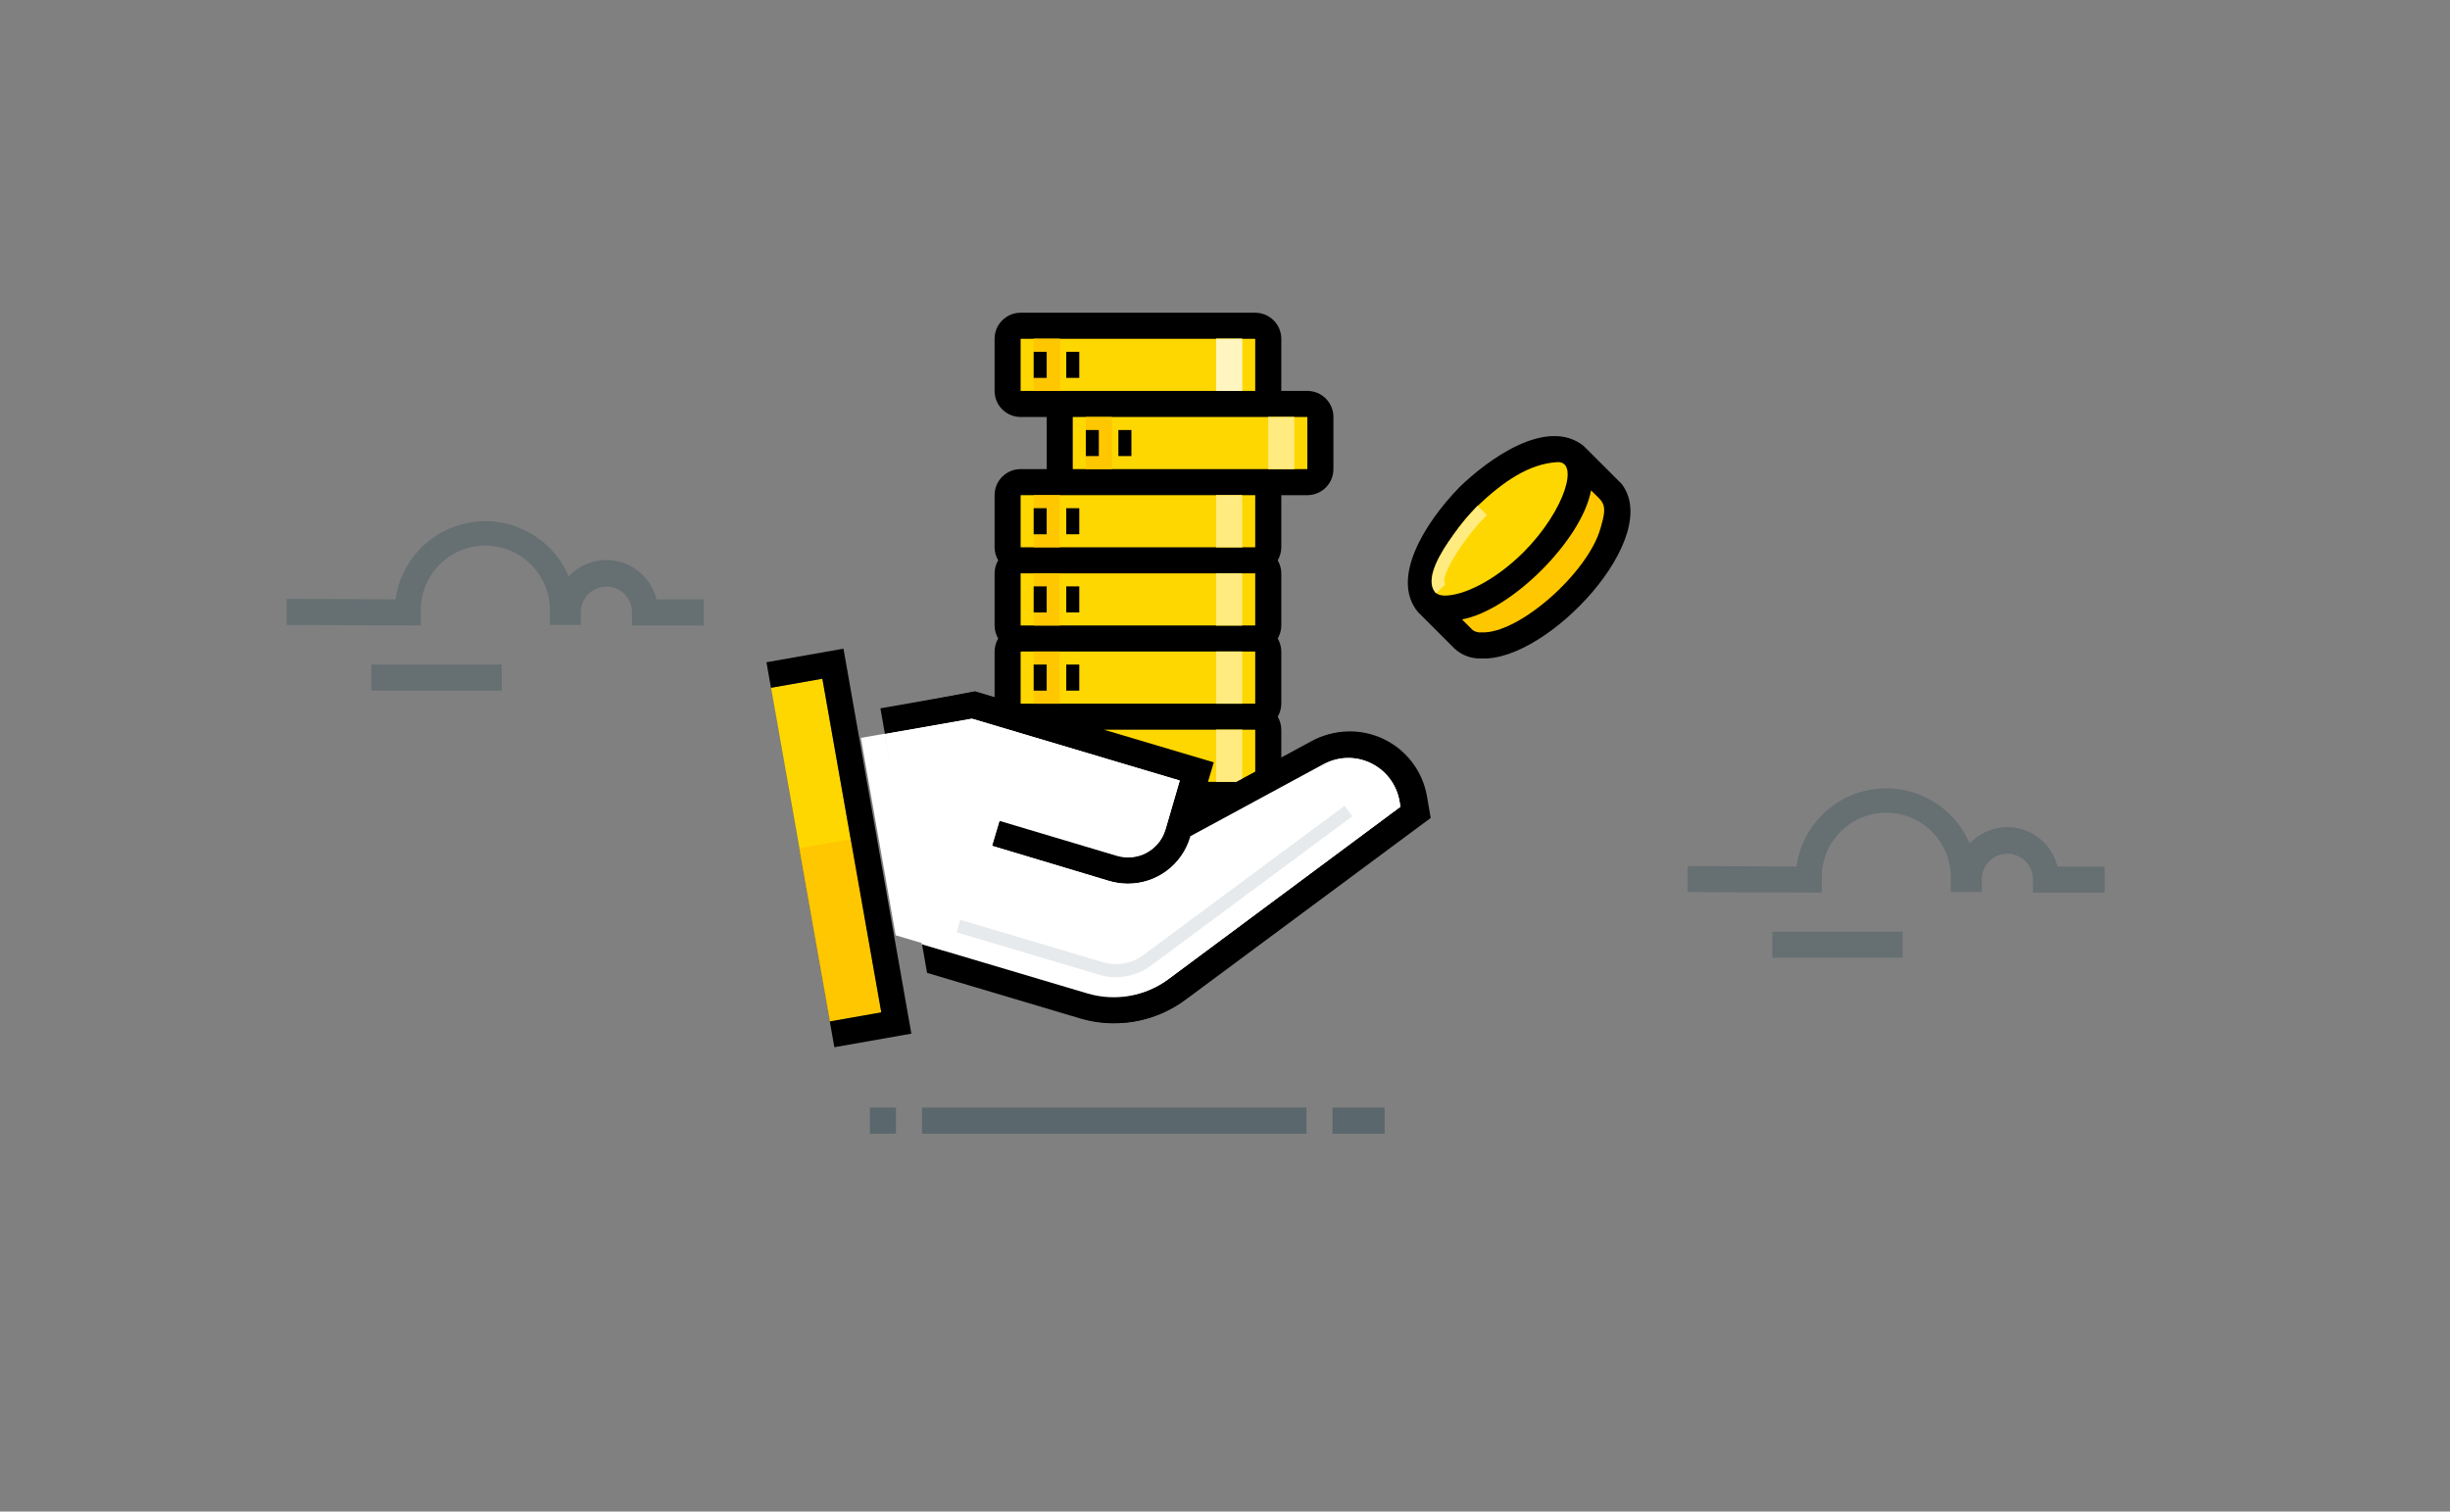 <svg width="376" height="232" viewBox="0 0 376 232" fill="none" xmlns="http://www.w3.org/2000/svg">
<rect x="0" y="0" width="376" height="232" fill="#808080" stroke="none"/>
<g clip-path="url(#clip0_535_94171)">
<path opacity="0.3" fill-rule="evenodd" clip-rule="evenodd" d="M137.5 170H133.5V174H137.5V170ZM141.5 170H200.5V174H141.5V170ZM204.5 170H212.5V174H204.5V170Z" fill="#002E3C"/>
<path d="M212.388 113.452C215.864 115.131 218.32 118.379 218.989 122.18L219.569 125.54L181.899 153.48C177.343 156.848 171.472 157.884 166.039 156.28L145.693 150.22L138.239 108.334L149.639 106.1L152.639 107V100C152.643 99.297 152.833 98.607 153.189 98C152.833 97.393 152.643 96.703 152.639 96V88C152.643 87.297 152.833 86.607 153.189 86C152.833 85.393 152.643 84.703 152.639 84V76C152.639 73.791 154.43 72 156.639 72H160.639V64H156.639C154.43 64 152.639 62.209 152.639 60V52C152.639 49.791 154.43 48 156.639 48H192.639C194.848 48 196.639 49.791 196.639 52V60H200.639C202.848 60 204.639 61.791 204.639 64V72C204.639 74.209 202.848 76 200.639 76H196.639V84C196.634 84.703 196.445 85.393 196.089 86C196.445 86.607 196.634 87.297 196.639 88V96C196.634 96.703 196.445 97.393 196.089 98C196.445 98.607 196.634 99.297 196.639 100V108C196.634 108.703 196.445 109.393 196.089 110C196.445 110.607 196.634 111.297 196.639 112V116.32L201.449 113.71C204.842 111.87 208.913 111.774 212.388 113.452Z" fill="black"/>
<path d="M156.637 60V52H192.637V60H164.637H156.637V60Z" fill="#FFD700"/>
<rect x="156.637" y="88" width="36" height="8" fill="#FFD700"/>
<rect x="156.637" y="100" width="36" height="8" fill="#FFD700"/>
<path d="M192.637 84H156.637V76H164.637H192.637V84V84Z" fill="#FFD700"/>
<path d="M200.637 72H192.637H164.637V64H192.637H200.637V72V72Z" fill="#FFD700"/>
<rect x="163.637" y="102" width="2" height="4" fill="black"/>
<rect x="163.637" y="90" width="2" height="4" fill="black"/>
<rect x="158.637" y="88" width="4" height="8" fill="#FFC700"/>
<rect x="186.637" y="88" width="4" height="8" fill="#FFD700"/>
<rect x="158.637" y="100" width="4" height="8" fill="#FFC700"/>
<rect x="186.637" y="100" width="4" height="8" fill="#FFD700"/>
<rect x="158.637" y="90" width="2" height="4" fill="black"/>
<rect x="158.637" y="102" width="2" height="4" fill="black"/>
<rect x="163.637" y="78" width="2" height="4" fill="black"/>
<rect x="158.637" y="52" width="4" height="8" fill="#FFC700"/>
<rect x="186.637" y="52" width="4" height="8" fill="#FFD700"/>
<rect x="158.637" y="76" width="4" height="8" fill="#FFC700"/>
<rect x="186.637" y="76" width="4" height="8" fill="#FFD700"/>
<rect x="158.637" y="78" width="2" height="4" fill="black"/>
<rect x="171.637" y="66" width="2" height="4" fill="black"/>
<rect x="166.637" y="64" width="4" height="8" fill="#FFC700"/>
<rect x="194.637" y="64" width="4" height="8" fill="#FFD700"/>
<rect x="166.637" y="66" width="2" height="4" fill="black"/>
<rect x="163.637" y="54" width="2" height="4" fill="black"/>
<rect x="158.637" y="52" width="4" height="8" fill="#FFC700"/>
<rect x="186.637" y="52" width="4" height="8" fill="#FFD700"/>
<rect x="158.637" y="54" width="2" height="4" fill="black"/>
<path d="M186.28 117.01L185.39 120H189.84L192.64 118.48V112H169.43L186.28 117.01V117.01Z" fill="#FFD700"/>
<path d="M190.637 119.56V112H186.637V120H189.837L190.637 119.56V119.56Z" fill="#FFD700"/>
<rect opacity="0.5" x="186.637" y="88" width="4" height="8" fill="white"/>
<rect opacity="0.5" x="186.637" y="100" width="4" height="8" fill="white"/>
<rect opacity="0.5" x="186.637" y="52" width="4" height="8" fill="white"/>
<rect opacity="0.5" x="186.637" y="76" width="4" height="8" fill="white"/>
<rect opacity="0.5" x="194.637" y="64" width="4" height="8" fill="white"/>
<rect opacity="0.5" x="186.637" y="52" width="4" height="8" fill="white"/>
<path opacity="0.5" d="M190.637 119.56V112H186.637V120H189.837L190.637 119.56V119.56Z" fill="white"/>
<path opacity="0.5" d="M220.405 91.07C217.085 87.74 226.675 77.73 226.775 77.63L228.185 79.05C224.685 82.55 220.795 88.63 221.825 89.66L220.405 91.07Z" fill="white"/>
<path d="M179.517 150.22C175.97 152.834 171.403 153.638 167.177 152.39L137.457 143.55L132.117 113.25L149.377 110.25L181.297 119.74L179.047 127.31C178.085 130.469 174.751 132.257 171.587 131.31L153.587 125.94L152.447 129.77L170.497 135.14C173.039 135.898 175.778 135.614 178.111 134.352C180.444 133.09 182.18 130.952 182.937 128.41V128.29L203.377 117.23C205.638 116.005 208.35 115.941 210.666 117.058C212.982 118.175 214.619 120.338 215.067 122.87L215.217 123.75L179.517 150.22Z" fill="white"/>
<path opacity="0.1" d="M171.499 149.88C170.635 149.882 169.776 149.757 168.949 149.51L147.059 143L147.629 141.09L169.519 147.6C171.629 148.225 173.911 147.822 175.679 146.51L206.639 123.58L207.839 125.19L176.929 148.12C175.369 149.266 173.484 149.882 171.549 149.88" fill="#002E3C"/>
<path d="M248.697 74.1L243.037 68.44C237.347 63.92 228.267 70.58 223.947 74.81C218.527 80.4 213.427 88.81 217.577 93.9L223.237 99.56C224.371 100.602 225.879 101.143 227.417 101.06C237.537 101.54 255.587 82.24 248.697 74.06" fill="black"/>
<path d="M226.775 77.64C230.775 73.84 234.665 71.23 238.855 70.94C242.475 70.54 240.245 78.28 233.855 84.71C229.225 89.33 224.445 91.41 221.765 91.41C219.675 91.41 219.765 90.01 220.615 86.94C221.953 83.419 224.061 80.241 226.785 77.64" fill="#FFD700"/>
<path d="M245.635 81.059C243.725 87.909 233.075 97.32 227.385 97.059C226.91 97.108 226.434 96.991 226.035 96.73C225.655 96.329 224.745 95.46 224.375 95.07C231.955 93.68 242.785 82.85 244.175 75.269C245.995 77.129 246.825 77.129 245.635 81.059" fill="#FFC700"/>
<path d="M220.405 91.07C217.085 87.74 226.675 77.73 226.775 77.63L228.185 79.05C224.685 82.55 220.795 88.63 221.825 89.66L220.405 91.07Z" fill="#FFD700"/>
<path opacity="0.5" d="M220.405 91.07C217.085 87.74 226.675 77.73 226.775 77.63L228.185 79.05C224.685 82.55 220.795 88.63 221.825 89.66L220.405 91.07Z" fill="white"/>
<path opacity="0.2" fill-rule="evenodd" clip-rule="evenodd" d="M44 95.919L64.58 95.999V93.999C64.451 90.387 66.3 86.991 69.404 85.138C72.508 83.285 76.375 83.269 79.494 85.097C82.613 86.925 84.489 90.306 84.39 93.919V95.919H89.14V93.919C89.154 92.516 89.916 91.226 91.14 90.536C92.363 89.846 93.861 89.862 95.07 90.576C96.278 91.29 97.014 92.596 97 93.999V95.999H108V91.999H100.75C100.067 89.17 97.884 86.946 95.068 86.21C92.252 85.474 89.26 86.346 87.28 88.48C84.843 82.719 78.859 79.296 72.658 80.115C66.458 80.935 61.568 85.794 60.71 91.99L44 91.919V95.919ZM77 102H57V106H77V102ZM279.58 137L259 136.92V132.92L275.71 132.99C276.568 126.794 281.458 121.935 287.658 121.116C293.859 120.296 299.843 123.719 302.28 129.48C304.26 127.346 307.252 126.474 310.068 127.21C312.884 127.946 315.067 130.17 315.75 133H323V137H312V135C312.022 132.829 310.28 131.052 308.11 131.03C305.94 131.007 304.162 132.749 304.14 134.92V136.92H299.39V134.92C299.489 131.306 297.613 127.925 294.494 126.097C291.375 124.27 287.509 124.285 284.404 126.138C281.3 127.991 279.452 131.387 279.58 135V137ZM292 143H272V147H292V143Z" fill="#002E3C"/>
<rect x="118.328" y="105.563" width="8" height="52" transform="rotate(-10.01 118.328 105.563)" fill="#FFD700"/>
<rect x="122.668" y="130.188" width="8" height="27" transform="rotate(-10.01 122.668 130.188)" fill="#FFC700"/>
<path fill-rule="evenodd" clip-rule="evenodd" d="M117.629 101.643L129.447 99.56L139.865 158.648L128.048 160.732L117.629 101.643ZM118.328 105.563L126.206 104.173L135.245 155.381L127.367 156.771L118.328 105.563ZM142.277 149.319L165.797 156.319C167.456 156.812 169.177 157.062 170.907 157.059C174.777 157.06 178.545 155.819 181.657 153.519L219.327 125.579L218.747 122.269C218.079 118.467 215.622 115.219 212.147 113.541C208.671 111.863 204.6 111.959 201.207 113.799L184.287 122.969L186.027 117.099L149.367 106.209L135.117 108.719L136.803 118.28L135.817 112.649L149.137 110.299L181.057 119.799L179.057 126.649L178.847 127.359C177.885 130.518 174.551 132.305 171.387 131.359L153.387 125.989L152.247 129.819L170.207 135.209C171.139 135.486 172.105 135.628 173.077 135.629C177.497 135.622 181.388 132.715 182.647 128.479V128.369L203.087 117.299C205.349 116.073 208.063 116.01 210.379 117.13C212.696 118.249 214.332 120.415 214.777 122.949L214.927 123.819L179.277 150.309C175.72 152.936 171.136 153.739 166.897 152.479L141.503 144.929L142.277 149.319Z" fill="black"/>
<path d="M135.816 112.649L149.136 110.299L181.056 119.799L179.056 126.649L178.846 127.359C177.884 130.518 174.55 132.305 171.386 131.359L153.386 125.989L152.246 129.819L170.206 135.209C171.138 135.486 172.104 135.628 173.076 135.629C177.496 135.622 181.387 132.715 182.646 128.479V128.369L203.086 117.299C205.349 116.073 208.062 116.01 210.378 117.13C212.695 118.249 214.331 120.415 214.776 122.949L214.926 123.819L179.276 150.309C175.719 152.936 171.135 153.739 166.896 152.479L141.466 144.919L135.816 112.649Z" fill="white"/>
<path opacity="0.1" d="M171.256 149.978C170.393 149.98 169.534 149.856 168.706 149.608L146.816 143.098L147.386 141.178L169.276 147.688C171.39 148.317 173.676 147.913 175.446 146.598L206.356 123.678L207.546 125.278L176.636 148.208C175.079 149.359 173.193 149.979 171.256 149.978" fill="#002E3C"/>
</g>
<defs>
<clipPath id="clip0_535_94171">
<rect width="375" height="240" fill="white" transform="translate(0.5 -8)"/>
</clipPath>
</defs>
</svg>
